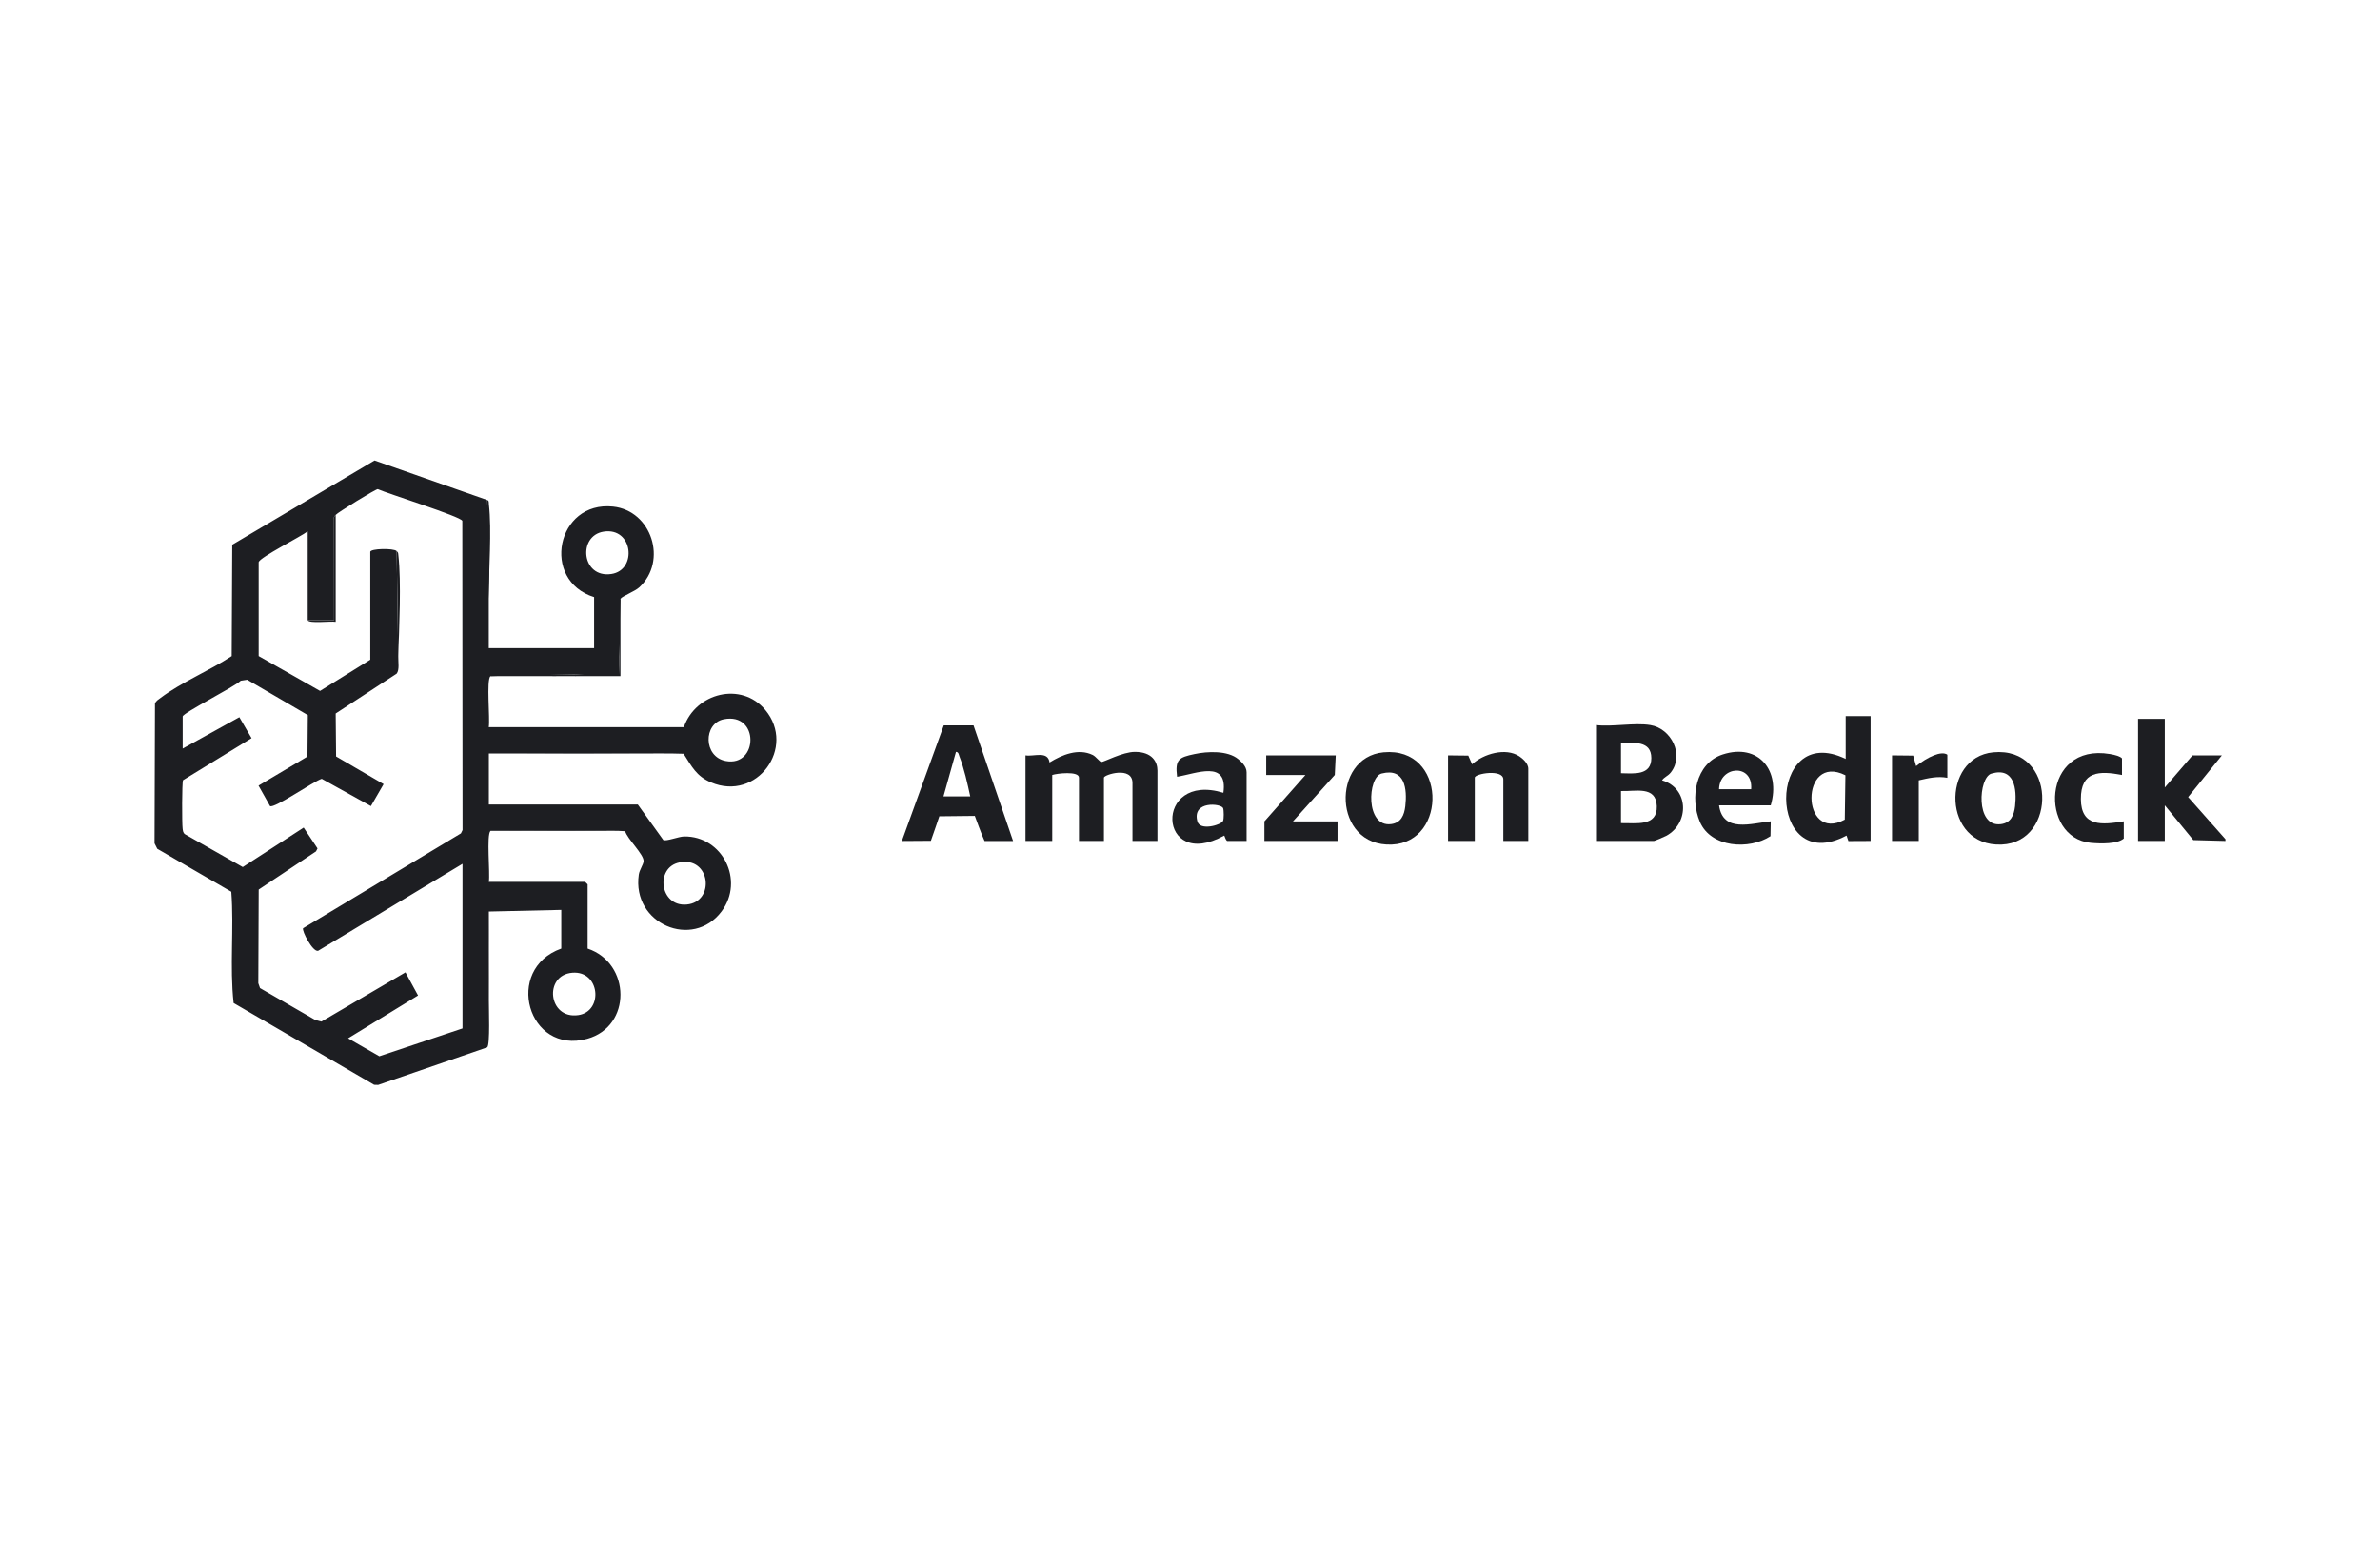 <svg width="154" height="100" viewBox="0 0 154 100" fill="none" xmlns="http://www.w3.org/2000/svg">
<g clip-path="url(#clip0_3649_16836)">
<path d="M58.398 54.304L61.068 46.938H62.992L65.552 54.42H63.706C63.541 54.079 63.076 52.797 63.076 52.797L60.78 52.822C60.78 52.822 60.352 54.092 60.233 54.408L58.4 54.42V54.304H58.398ZM62.78 51.535C62.603 50.716 62.383 49.719 62.08 48.948C62.032 48.827 62.036 48.67 61.857 48.652L61.048 51.535H62.778H62.78Z" fill="#1D1E22"/>
<path d="M144 54.418L141.921 54.362L140.075 52.111V54.418H138.345V46.515H140.075V50.958L141.865 48.882H143.767L141.585 51.578L144 54.304V54.418Z" fill="#1D1E22"/>
<path d="M31.521 32.356C31.652 34.475 31.688 36.605 31.627 38.746C31.632 39.811 31.622 40.878 31.627 41.94H38.442V38.638C34.975 37.555 36.014 32.397 39.669 32.781C42.167 33.044 43.209 36.296 41.371 38.001C41.082 38.269 40.276 38.569 40.147 38.746C40.078 40.38 40.056 42.032 40.076 43.7C39.138 43.723 38.205 43.706 37.271 43.647C35.418 43.64 33.572 43.675 31.733 43.754C31.46 44.027 31.718 46.498 31.627 47.056H44.248C45.015 44.834 47.968 44.082 49.519 45.941C51.534 48.361 48.975 51.889 46.004 50.627C45.048 50.222 44.762 49.595 44.233 48.776C43.229 48.738 42.22 48.766 41.216 48.758H33.655C32.982 48.763 32.305 48.756 31.632 48.758V52.061H41.27L42.921 54.357C43.118 54.453 43.917 54.132 44.269 54.127C46.742 54.092 48.194 56.972 46.691 58.975C44.828 61.463 40.873 59.787 41.333 56.598C41.378 56.282 41.631 55.953 41.644 55.725C41.667 55.293 40.594 54.286 40.45 53.788C39.856 53.738 39.257 53.773 38.662 53.766H31.738C31.465 54.036 31.723 56.509 31.632 57.068H37.863L38.023 57.227V61.382C40.825 62.323 40.893 66.417 38 67.219C34.153 68.284 32.58 62.718 36.318 61.382V58.879L31.632 58.985V64.736C31.627 65.204 31.721 67.611 31.526 67.773L24.47 70.203L24.21 70.196L15.116 64.905C14.855 62.543 15.149 60.095 14.967 57.705L10.177 54.924L10 54.57L10.028 45.531C10.094 45.347 10.255 45.266 10.397 45.157C11.707 44.166 13.596 43.377 14.992 42.456L15.027 35.249L24.235 29.799L31.521 32.356ZM21.721 33.315C21.673 33.388 21.577 33.436 21.608 33.57L21.615 40.132H19.911V34.382C19.471 34.723 16.833 36.053 16.737 36.372V42.454L20.71 44.71L23.959 42.689V35.712C23.959 35.494 25.467 35.462 25.664 35.659L25.77 42.474C25.76 42.808 25.861 43.354 25.664 43.592L21.721 46.171L21.747 48.95L24.822 50.741L24 52.162L20.819 50.397C20.315 50.541 17.748 52.337 17.473 52.162L16.729 50.837L19.895 48.956L19.918 46.275L15.998 43.986L15.579 44.05C15.182 44.439 11.821 46.143 11.821 46.363V48.44L15.488 46.409L16.277 47.767L11.844 50.486C11.77 50.625 11.773 53.295 11.816 53.611C11.836 53.758 11.838 53.889 11.975 53.986L15.708 56.107L19.65 53.553L20.545 54.901L20.447 55.093L16.739 57.564L16.714 63.623L16.825 63.939L20.406 66.005L20.796 66.106L26.235 62.92L27.05 64.417L22.523 67.189L24.546 68.35L29.927 66.549V55.897L20.583 61.527C20.229 61.613 19.519 60.227 19.612 60.067L29.824 53.927L29.93 53.712L29.915 33.704C29.821 33.426 25.087 31.944 24.442 31.653C24.283 31.661 21.817 33.183 21.729 33.315H21.721ZM39.057 34.402C37.365 34.67 37.628 37.426 39.555 37.143C41.249 36.895 40.969 34.101 39.057 34.402ZM46.828 46.545C45.503 46.814 45.503 48.968 46.959 49.244C49.069 49.643 49.152 46.075 46.828 46.545ZM43.953 55.811C42.38 56.135 42.688 58.684 44.431 58.532C46.297 58.37 45.983 55.394 43.953 55.811ZM37.036 62.945C35.167 63.094 35.468 65.972 37.423 65.687C39.059 65.446 38.827 62.801 37.036 62.945Z" fill="#1D1E22"/>
<path d="M74.893 54.418H73.278V50.667C73.278 49.55 71.431 50.131 71.431 50.321V54.418H69.816V50.321C69.816 49.879 68.379 50.048 68.086 50.149V54.418H66.356V48.88C66.902 48.973 67.808 48.561 67.911 49.34C68.721 48.837 69.783 48.404 70.706 48.854C70.908 48.953 71.163 49.302 71.257 49.309C71.416 49.322 72.635 48.654 73.437 48.654C74.547 48.654 74.893 49.292 74.893 49.861V54.418Z" fill="#1D1E22"/>
<path d="M106.793 46.92C108.141 47.142 108.995 48.842 108.118 49.977C107.931 50.22 107.68 50.281 107.544 50.496C109.268 50.994 109.337 53.234 107.835 54.077C107.728 54.137 107.066 54.418 107.023 54.418H103.272V46.92C104.34 47.044 105.774 46.75 106.79 46.92H106.793ZM104.888 50.035C105.723 50.053 106.851 50.195 106.851 49.054C106.851 47.914 105.715 48.07 104.888 48.073V50.035ZM104.888 53.265C105.842 53.245 107.248 53.513 107.205 52.167C107.162 50.822 105.801 51.231 104.888 51.188V53.265Z" fill="#1D1E22"/>
<path d="M121.04 46.343V54.418L119.604 54.425L119.483 54.069C114.288 56.82 114.278 46.609 119.427 49.11V46.341H121.043L121.04 46.343ZM119.409 50.167C116.466 48.695 116.511 54.58 119.369 53.037L119.409 50.167Z" fill="#1D1E22"/>
<path d="M128.979 48.682C133.065 48.298 133.146 54.504 129.515 54.651C125.676 54.807 125.58 49.001 128.979 48.682ZM128.852 50.061C128.028 50.303 127.793 53.545 129.469 53.331C130.112 53.25 130.319 52.754 130.387 52.17C130.514 51.06 130.344 49.621 128.855 50.061H128.852Z" fill="#1D1E22"/>
<path d="M89.523 48.682C93.61 48.298 93.691 54.504 90.059 54.651C86.22 54.807 86.124 49.001 89.523 48.682ZM89.404 50.053C88.484 50.283 88.337 53.543 90.014 53.328C90.656 53.247 90.863 52.751 90.932 52.167C91.058 51.057 90.914 49.674 89.407 50.053H89.404Z" fill="#1D1E22"/>
<path d="M98.89 54.418H97.274V50.438C97.274 49.747 95.428 50.056 95.428 50.321V54.418H93.698V48.88L95.008 48.895L95.254 49.456C95.989 48.781 97.428 48.356 98.308 48.94C98.458 49.039 98.89 49.363 98.89 49.745V54.418Z" fill="#1D1E22"/>
<path d="M114.579 52.112H111.233C111.479 53.915 113.325 53.275 114.579 53.148L114.561 54.109C113.193 55.005 110.71 54.865 109.992 53.179C109.342 51.651 109.703 49.396 111.466 48.822C113.793 48.065 115.239 49.873 114.579 52.109V52.112ZM111.233 51.072H113.31C113.444 49.386 111.266 49.542 111.233 51.072Z" fill="#1D1E22"/>
<path d="M80.662 54.418H79.4C79.324 54.362 79.261 54.188 79.218 54.069C74.901 56.454 74.6 49.919 79.16 51.302C79.463 49.155 77.41 50.061 76.163 50.263C76.026 49.135 76.282 49.011 77.291 48.796C78.123 48.617 79.441 48.553 80.126 49.127C80.28 49.257 80.662 49.573 80.662 49.975V54.415V54.418ZM79.137 53.126C79.2 53.004 79.193 52.443 79.145 52.301C79.041 51.983 77.101 51.798 77.481 53.161C77.65 53.773 78.995 53.394 79.135 53.126H79.137Z" fill="#1D1E22"/>
<path d="M86.43 48.882L86.369 50.147L83.663 53.151H83.949H86.546V54.418H81.815V53.151L84.47 50.149H81.931V48.882H86.43Z" fill="#1D1E22"/>
<path d="M137.306 50.149C135.839 49.866 134.635 49.896 134.645 51.707C134.656 53.54 136.044 53.368 137.422 53.148V54.261C137.002 54.618 135.968 54.602 135.283 54.539C131.952 54.226 132.099 48.05 136.529 48.794C136.873 48.852 137.192 48.943 137.306 49.074V50.149Z" fill="#1D1E22"/>
<path d="M124.156 50.496V54.418H122.426V48.88L123.794 48.895L123.984 49.573C124.72 48.988 125.618 48.561 126.005 48.837V50.331C125.362 50.212 124.786 50.352 124.156 50.496Z" fill="#1D1E22"/>
<path d="M40.147 38.746V43.754C39.191 43.756 38.227 43.746 37.271 43.754C37.178 43.723 37.18 43.688 37.271 43.647C38.192 43.64 39.12 43.653 40.041 43.647C40.169 42.181 39.868 40.433 40.033 39.002C40.051 38.84 40.071 38.85 40.147 38.746Z" fill="#1D1E22"/>
<path d="M41.214 48.758C38.695 48.738 36.169 48.743 33.652 48.758H41.214Z" fill="#1D1E22"/>
<path d="M38.657 53.763C36.351 53.73 34.039 53.786 31.733 53.763H38.657Z" fill="#1D1E22"/>
<path d="M31.627 38.746L31.52 32.356C31.652 32.394 31.622 32.508 31.632 32.611C31.834 34.366 31.617 36.893 31.627 38.746Z" fill="#1D1E22"/>
<path d="M31.627 64.733V58.983C31.614 60.897 31.644 62.819 31.627 64.733Z" fill="#1D1E22"/>
<path d="M37.271 43.645V43.751C35.428 43.764 33.577 43.741 31.733 43.751C31.837 43.648 31.842 43.655 31.988 43.64C33.518 43.468 35.66 43.658 37.271 43.645Z" fill="#1D1E22"/>
<path d="M21.721 33.315V40.239C21.405 40.18 19.986 40.362 19.911 40.132H21.615L21.608 33.57C21.577 33.436 21.673 33.388 21.721 33.315Z" fill="#1D1E22"/>
<path d="M25.77 42.474L25.664 35.659C25.768 35.762 25.76 35.767 25.775 35.914C25.975 37.679 25.826 40.62 25.77 42.477V42.474Z" fill="#1D1E22"/>
</g>
<defs>
<clipPath id="clip0_3649_16836">
<rect width="134" height="40.401" fill="white" transform="translate(10 29.799)"/>
</clipPath>
</defs>
</svg>
